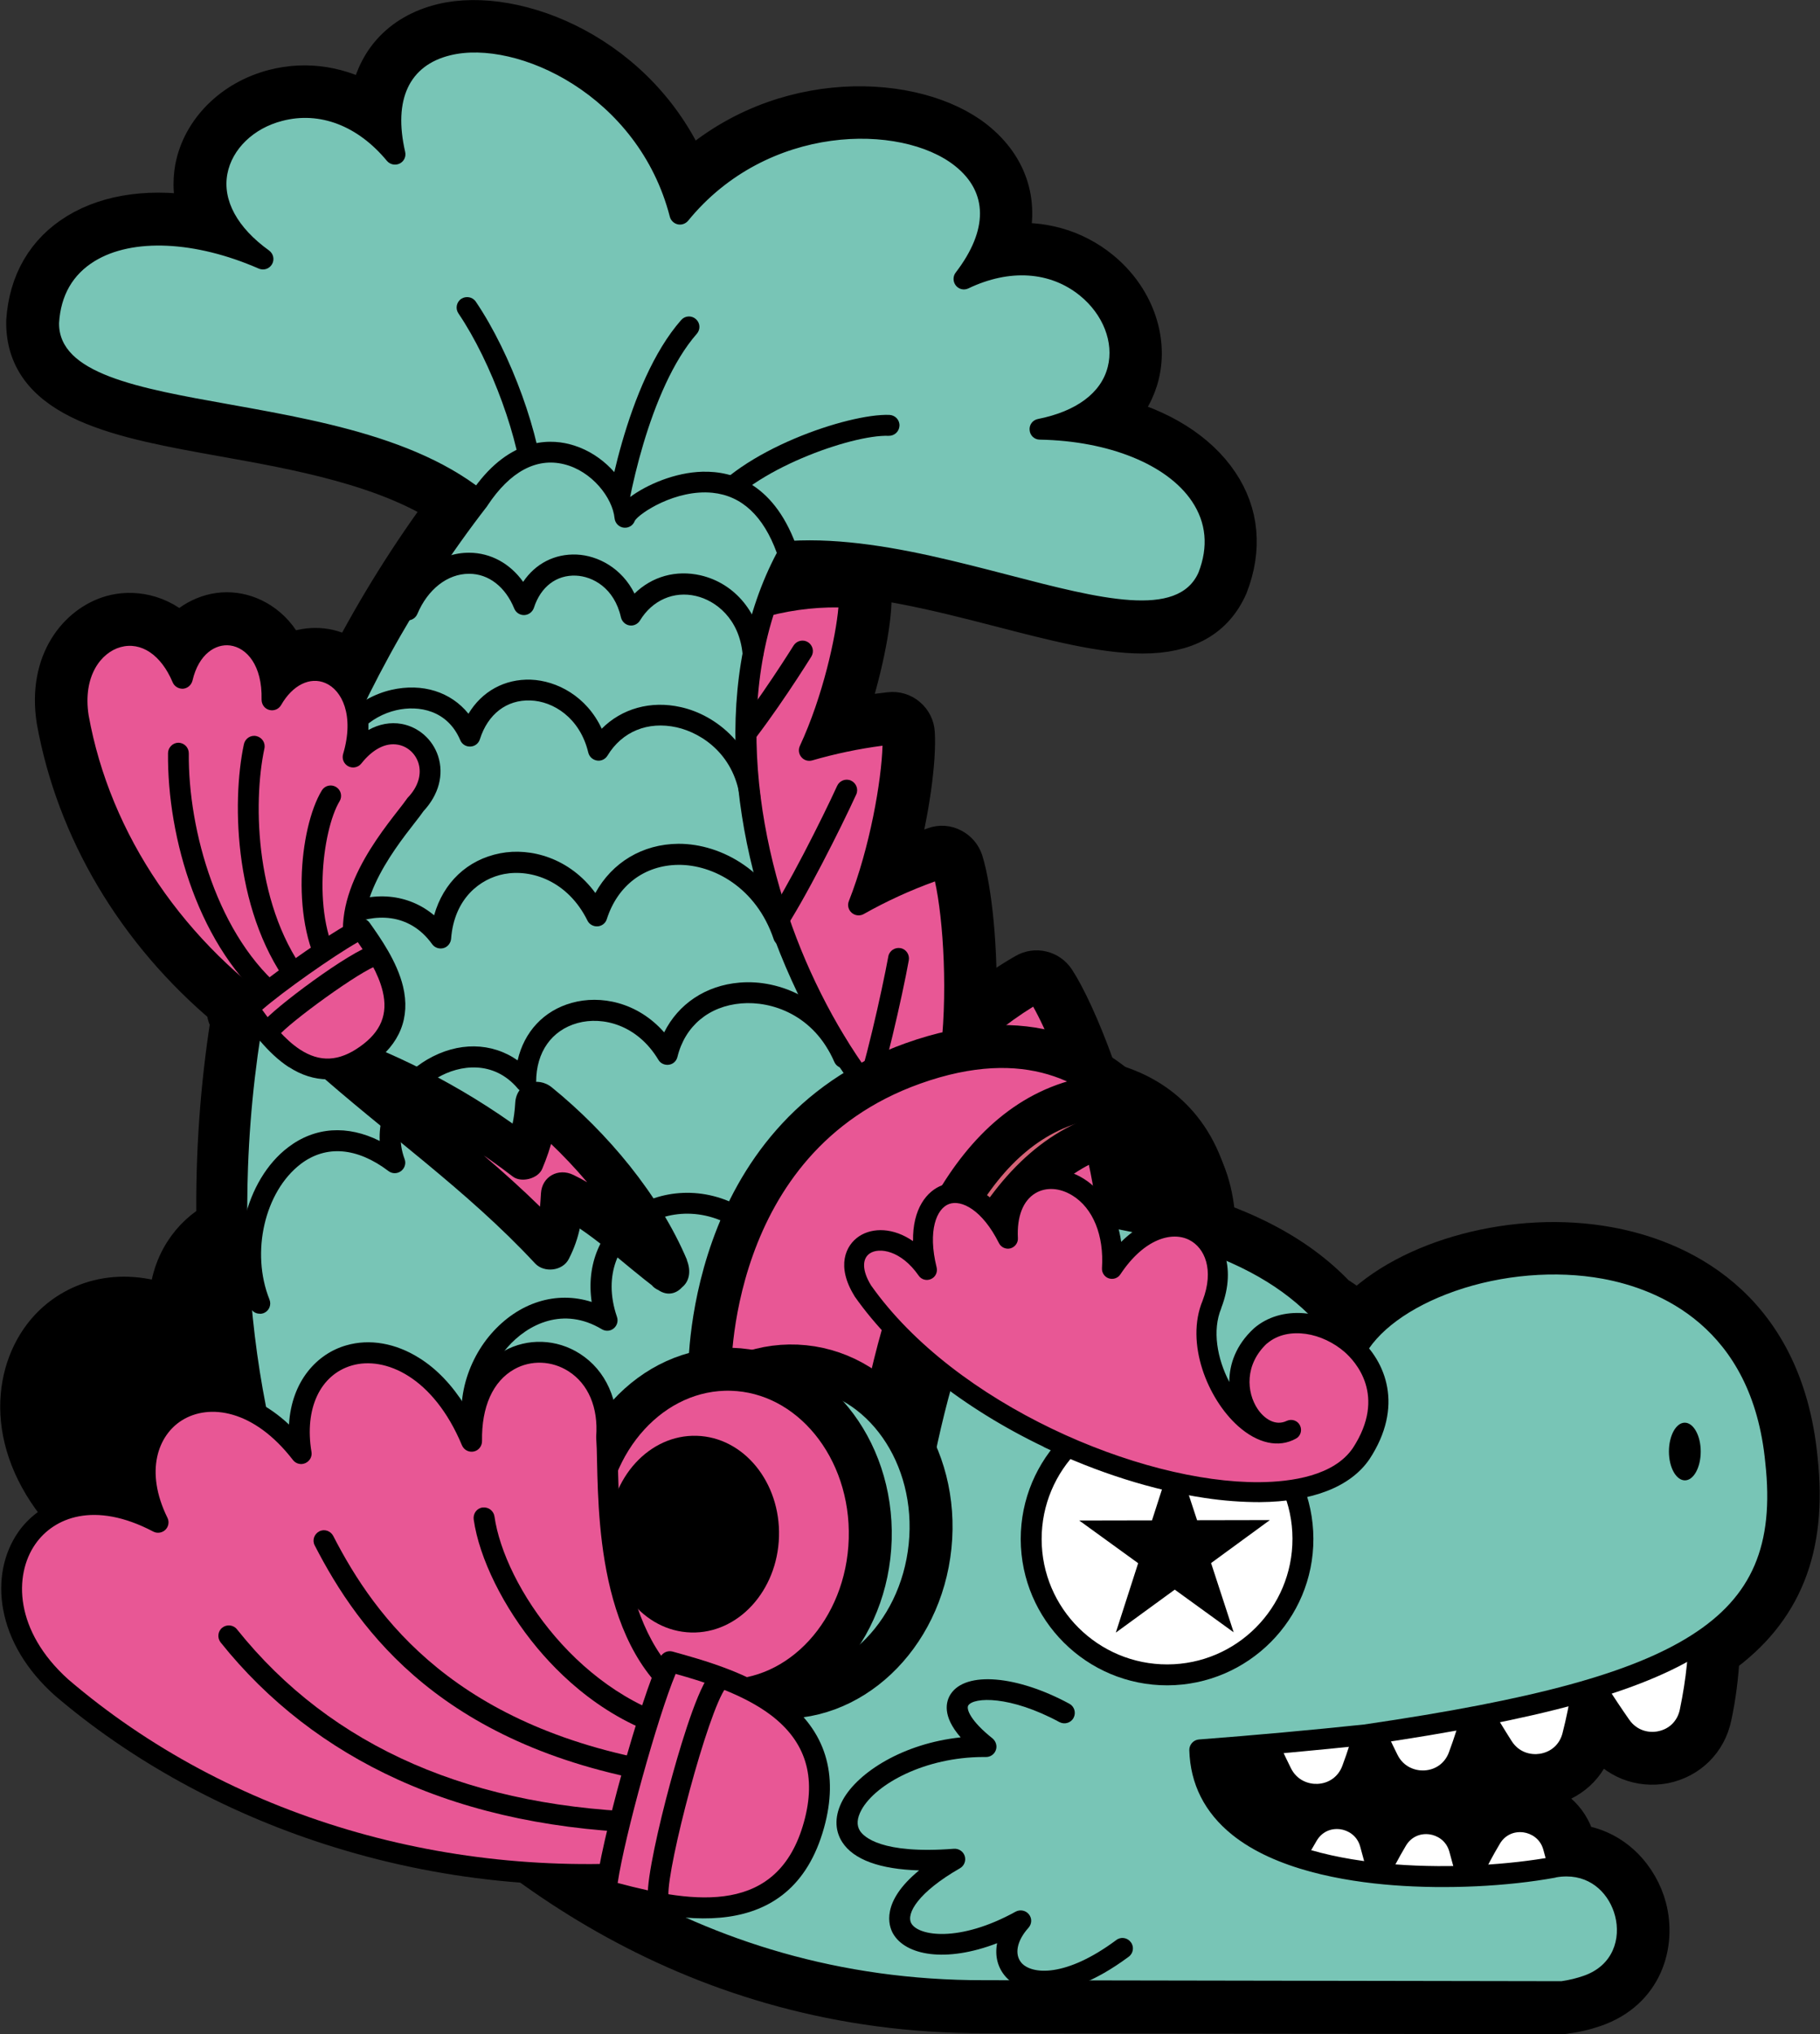 <?xml version="1.0" encoding="UTF-8"?><svg id="_レイヤー_1" xmlns="http://www.w3.org/2000/svg" width="128.79" height="143.89" viewBox="0 0 128.79 143.89"><rect x="0" y="0" width="128.79" height="143.89" fill="#333333" stroke="none"/><defs><style>.cls-1,.cls-2,.cls-3,.cls-4{stroke:#000;stroke-linecap:round;stroke-linejoin:round;stroke-width:3.04px;}.cls-1,.cls-5{fill:#78c5b6;}.cls-2,.cls-6{fill:#e85795;}.cls-7,.cls-5,.cls-6,.cls-8,.cls-9{stroke-width:0px;}.cls-8{fill:#fff;}.cls-4{fill:#d46276;}.cls-9{fill:#ffd800;}</style></defs><path class="cls-3" d="m4.47,106.82c5.85,6.63,13.59,11.91,22.41,15.28,8.21,9.28,22.27,20.26,42.78,20.21l40.88.07c.89-.11,1.57-.27,2.23-.5,3.44-1.18,4.3-4.4,3.65-6.89-.54-2.06-2.28-4.15-4.98-4.42l-.1-.34c-.43-1.52-1.68-2.6-3.25-2.8-1.53-.21-3.04.51-3.85,1.86,0,.01-.02.03-.03.04-.61-.96-1.6-1.6-2.78-1.76-1.41-.17-2.7.34-3.54,1.41-.48-.77-1.17-1.31-1.99-1.59.51-.45.91-1.02,1.17-1.7.02-.06.04-.11.06-.17.77,1.21,2.09,1.94,3.55,1.94h.22c1.7-.09,3.12-1.14,3.71-2.73.09-.24.17-.48.25-.72.08.12.15.24.22.35.9,1.42,2.53,2.17,4.21,1.9,1.68-.27,2.99-1.46,3.4-3.1.09-.35.17-.69.24-1.02.18.27.36.53.54.79.96,1.38,2.6,2.04,4.28,1.72,1.67-.34,2.92-1.58,3.27-3.24.3-1.4.48-2.79.57-4.37,4.44-3.17,6.19-7.56,5.52-13.77-1.06-11.1-8.79-14.14-13.31-14.96-6.51-1.2-14.07.84-17.76,4.67-.39-.4-.82-.75-1.29-1.05-.08-.05-.16-.09-.24-.13-2.86-3.03-6.93-5.13-12.75-6.51-.17-.07-.29-.08-.38-.09-.55-.12-1.11-.24-1.67-.35-.86-6.43-3.72-13.31-5.13-15.44-.43-.65-1.29-.86-1.97-.46-1.26.72-2.47,1.57-3.63,2.51.15-4.26-.31-8.51-.92-10.49-.13-.39-.39-.69-.74-.87-.35-.19-.77-.22-1.15-.08-.97.32-1.95.7-2.92,1.12,1.02-3.69,1.5-7.46,1.38-9.29-.02-.39-.21-.77-.52-1.03-.31-.27-.72-.39-1.13-.34-1.09.12-2.19.29-3.27.51,1.18-3.37,1.88-7,1.86-8.72,0-.78-.62-1.42-1.4-1.46-1.13-.07-2.33,0-3.66.18.08-.17.16-.33.24-.49,4.6-.1,9.86,1.25,14.08,2.34,3.71.96,7.21,1.87,10.02,1.87,3.03,0,4.97-1.09,5.95-3.32,1-2.57.77-5.03-.65-7.14-1.48-2.2-4.09-3.84-7.46-4.69,1.1-1.03,1.6-2.17,1.82-3.05.64-2.56-.42-5.42-2.71-7.29-1.86-1.52-4.19-2.16-6.65-1.87.92-2.83.14-5.45-2.24-7.34-4.13-3.26-13.58-3.8-20.21,2.35C45.25,3.99,36.47.53,31.33,1.77c-2.95.72-4.76,2.77-5.1,5.73-2.13-1.29-4.51-1.68-6.82-1.08-2.86.74-5.02,2.9-5.51,5.49-.16.89-.19,2.13.38,3.53-3.42-.63-6.48-.24-8.74,1.14-2.18,1.33-3.41,3.46-3.58,6.15-.09,5.56,6.7,6.77,13.9,8.06,5.15.92,11.51,2.06,15.9,4.97-2.58,3.47-4.91,7.19-6.94,11.08-.29-.24-.59-.43-.9-.57-1.17-.51-2.51-.42-3.68.2-.79-1.96-2.35-2.85-3.66-3.02-1.42-.19-2.85.41-3.84,1.56-1.54-1.56-3.44-1.77-4.81-1.38-2.28.65-4.46,3.21-3.83,7.29,1.39,7.74,5.66,14.92,12.05,20.27-.05.35.04.7.24.99l.03.04c-.74,4.7-1.08,9.5-1,14.28-1.73.94-3.36,2.94-3.37,5.99-3.78-1.49-6.81-.23-8.48,1.57-2.48,2.67-3.25,7.79.91,12.74Zm87.48,21.42c-.25.24-.47.52-.66.83-.08.13-.15.26-.21.38-1.08-.44-1.88-.9-2.5-1.4-1.03-.83-1.69-1.8-2-2.92.63-.05,1.26-.11,1.88-.16l.38-.03c.18.38.37.77.55,1.13.53,1.07,1.46,1.85,2.57,2.17Z"/><path class="cls-7" d="m4.47,106.82c5.85,6.63,13.59,11.91,22.41,15.28,8.21,9.28,22.27,20.26,42.78,20.21l40.88.07c.89-.11,1.57-.27,2.23-.5,3.44-1.18,4.3-4.4,3.65-6.89-.54-2.06-2.28-4.15-4.98-4.42l-.1-.34c-.43-1.52-1.68-2.6-3.25-2.8-1.53-.21-3.04.51-3.85,1.86,0,.01-.02.03-.03.04-.61-.96-1.6-1.6-2.78-1.76-1.41-.17-2.7.34-3.54,1.41-.48-.77-1.17-1.31-1.99-1.59.51-.45.91-1.02,1.17-1.7.02-.06.04-.11.06-.17.77,1.21,2.09,1.94,3.55,1.94h.22c1.7-.09,3.12-1.14,3.71-2.73.09-.24.17-.48.25-.72.08.12.15.24.22.35.9,1.42,2.53,2.17,4.21,1.9,1.68-.27,2.98-1.46,3.4-3.1.09-.35.17-.69.24-1.02.18.27.36.53.54.79.96,1.38,2.6,2.04,4.28,1.72,1.67-.34,2.92-1.58,3.27-3.24.3-1.4.48-2.79.57-4.37,4.44-3.17,6.19-7.56,5.52-13.77-1.06-11.1-8.79-14.14-13.31-14.96-6.51-1.2-14.07.84-17.76,4.67-.39-.4-.82-.75-1.29-1.05-.08-.05-.16-.09-.24-.13-2.86-3.03-6.93-5.13-12.75-6.51-.17-.07-.29-.08-.38-.09-.55-.12-1.11-.24-1.67-.35-.86-6.43-3.72-13.31-5.13-15.44-.43-.65-1.29-.86-1.97-.46-1.26.72-2.47,1.57-3.63,2.51.15-4.26-.31-8.51-.92-10.49-.12-.38-.39-.69-.74-.87-.35-.19-.77-.22-1.15-.08-.97.32-1.95.7-2.92,1.12,1.02-3.69,1.5-7.46,1.38-9.29-.02-.39-.21-.77-.52-1.03-.31-.27-.72-.39-1.13-.34-1.09.12-2.19.29-3.27.51,1.18-3.37,1.88-7,1.86-8.72,0-.78-.62-1.42-1.4-1.46-1.13-.07-2.33,0-3.66.18.08-.17.16-.33.24-.49,4.6-.1,9.86,1.25,14.08,2.34,3.71.96,7.21,1.87,10.02,1.87,3.03,0,4.97-1.09,5.95-3.32,1-2.57.77-5.03-.65-7.14-1.48-2.2-4.09-3.84-7.46-4.69,1.1-1.03,1.6-2.17,1.82-3.05.64-2.56-.42-5.42-2.71-7.29-1.86-1.52-4.19-2.16-6.65-1.87.92-2.83.14-5.45-2.24-7.34-4.13-3.26-13.58-3.8-20.21,2.35C45.25,3.99,36.47.53,31.33,1.77c-2.95.72-4.76,2.77-5.1,5.73-2.13-1.29-4.51-1.68-6.82-1.08-2.86.74-5.02,2.9-5.51,5.49-.16.89-.19,2.13.38,3.53-3.42-.63-6.48-.24-8.74,1.14-2.18,1.33-3.41,3.46-3.58,6.15-.09,5.56,6.7,6.77,13.9,8.06,5.15.92,11.51,2.06,15.9,4.97-2.58,3.47-4.91,7.19-6.94,11.08-.29-.24-.59-.43-.9-.57-1.17-.51-2.51-.42-3.68.2-.79-1.96-2.35-2.85-3.66-3.02-1.42-.19-2.85.41-3.84,1.56-1.54-1.56-3.44-1.77-4.81-1.38-2.28.65-4.46,3.21-3.83,7.29,1.39,7.74,5.66,14.92,12.05,20.27-.05.35.04.7.24.99l.03.04c-.74,4.7-1.08,9.5-1,14.28-1.73.94-3.36,2.94-3.37,5.99-3.78-1.49-6.81-.23-8.48,1.57-2.48,2.67-3.25,7.79.91,12.74Zm87.48,21.42c-.25.24-.47.52-.66.83-.08.13-.15.26-.21.38-1.08-.44-1.88-.9-2.5-1.4-1.03-.83-1.69-1.8-2-2.92.63-.05,1.26-.11,1.88-.16l.38-.03c.18.38.37.77.55,1.13.53,1.07,1.46,1.85,2.57,2.17Z"/><path class="cls-3" d="m85.92,87.33s-3.23-2.26-6.19-2.49-5.12-8.53-5.12-8.53c0,0,10.84-1.08,11.31,11.02Z"/><path class="cls-6" d="m47.38,45.88c2.65-1.65,7.2-3.92,12.73-3.61.02,1.87-.99,6.88-2.83,10.82,1.79-.52,3.77-.92,5.9-1.16.13,2.06-.66,7.62-2.42,12.1,1.77-1,3.75-1.91,5.92-2.63.68,2.19,1.28,8.45.53,13.76,1.68-1.81,3.71-3.53,6.16-4.95,1.86,2.79,5.74,13.11,5.06,19.73-23.58-1.85-33.19-26.84-31.05-44.06Z"/><path class="cls-7" d="m78.37,90.68c-8.93-.7-16.68-4.79-22.41-11.81-7.08-8.68-10.74-21.66-9.32-33.08.03-.22.15-.42.34-.54,4.34-2.71,8.77-3.96,13.16-3.72.39.02.69.34.7.73.01,1.75-.79,5.96-2.29,9.73,1.49-.36,3.01-.62,4.54-.79.2-.02.4.04.56.17.15.13.25.32.26.52.12,1.88-.47,6.42-1.82,10.61,1.42-.7,2.88-1.3,4.35-1.79.19-.06.39-.05.57.04.18.09.31.25.37.44.63,2.01,1.17,7.09.79,11.98,1.5-1.39,3.12-2.59,4.84-3.58.34-.19.77-.09.98.23,1.83,2.75,5.9,13.24,5.18,20.22-.04.38-.36.66-.73.66-.02,0-.04,0-.06,0Zm-10.62-15.02c-.22.24-.57.3-.86.16-.29-.14-.46-.45-.41-.77.64-4.56.27-10.05-.32-12.7-1.72.62-3.41,1.39-5.04,2.31-.27.15-.61.12-.85-.09-.24-.21-.32-.54-.2-.83,1.49-3.78,2.31-8.54,2.38-10.99-1.68.22-3.35.57-4.97,1.04-.28.08-.58,0-.77-.23-.19-.22-.23-.53-.11-.79,1.64-3.53,2.55-7.74,2.73-9.8-3.75-.05-7.53,1.07-11.27,3.34-1.26,10.95,2.27,23.32,9.04,31.61,5.31,6.51,12.44,10.38,20.64,11.21.31-5.96-2.78-14.65-4.63-17.92-1.94,1.2-3.75,2.69-5.37,4.44Z"/><path class="cls-9" d="m70.83,88.25c.35,0,.66-.25.73-.61.46-2.66.67-8.51.67-11.04,0-.41-.33-.74-.74-.74s-.74.33-.74.74c0,2.48-.2,8.22-.65,10.79-.07.4.2.78.6.85.04,0,.09.01.13.01Z"/><path class="cls-7" d="m60.95,79.14c.3,0,.58-.19.69-.48.93-2.52,2.22-8.24,2.67-10.73.07-.4-.19-.79-.59-.86-.4-.07-.79.19-.86.59-.45,2.45-1.7,8.05-2.61,10.49-.14.38.05.81.44.95.08.03.17.05.26.05Z"/><path class="cls-7" d="m54.78,66.28c.24,0,.47-.11.61-.32,1.52-2.22,4.15-7.46,5.2-9.76.17-.37,0-.81-.37-.98-.37-.17-.81,0-.98.37-1.03,2.26-3.61,7.39-5.08,9.54-.23.34-.14.8.19,1.03.13.09.27.13.42.13Z"/><path class="cls-7" d="m51.4,54.3c.2,0,.4-.08.55-.24,2-2.22,4.49-6.06,5.46-7.61.22-.35.11-.8-.23-1.02-.35-.22-.8-.11-1.02.23-.74,1.18-3.33,5.21-5.31,7.41-.27.3-.25.77.05,1.04.14.13.32.19.5.19Z"/><path class="cls-5" d="m36.02,37.57C27.43,26.84,3.29,31.43,3.44,22.82c.38-6.29,7.67-7.78,15.16-4.49-9.02-6.5,2.44-15.71,9.33-7.41-2.88-12.58,16.62-9.48,20.16,4.24,8.95-10.98,27.97-5.66,20.09,4.57,9.72-4.66,16.3,8.5,5.38,10.64,8.18.15,14.18,4.54,11.9,10.42-3.47,7.88-23.48-6.37-35.77-.22"/><path class="cls-7" d="m80.86,43.96c2.47,0,4.35-.76,5.28-2.88,0,0,0-.02.01-.03.89-2.28.68-4.5-.6-6.4-1.61-2.39-4.71-4.06-8.6-4.72,1.92-1.12,2.61-2.63,2.86-3.62.57-2.28-.39-4.85-2.46-6.54-2.02-1.65-4.67-2.15-7.38-1.47,1.48-2.97.98-5.76-1.5-7.73-2.34-1.86-6.07-2.63-9.96-2.06-3.89.57-7.42,2.38-10.08,5.16-1.25-3.64-3.7-6.76-7-8.9-3.3-2.14-7.01-3-9.91-2.29-3.07.75-4.7,3.08-4.59,6.39-2.18-1.75-4.8-2.4-7.32-1.74-2.58.67-4.53,2.6-4.97,4.91-.19,1-.19,2.66,1.08,4.48-3.81-1.03-7.33-.81-9.79.69-1.96,1.2-3.08,3.12-3.22,5.57,0,.01,0,.02,0,.03-.08,4.86,6.12,5.97,13.29,7.26,7.15,1.28,15.26,2.73,19.46,7.96.26.32.72.37,1.04.11.32-.26.37-.72.11-1.04-4.54-5.66-12.94-7.16-20.35-8.49-6.5-1.16-12.12-2.17-12.08-5.76.12-1.96.97-3.43,2.52-4.38,2.68-1.64,7.13-1.43,11.61.53.35.15.75.02.94-.31.19-.33.1-.74-.21-.97-2.25-1.62-3.3-3.55-2.95-5.42.33-1.75,1.85-3.23,3.89-3.75,2.64-.69,5.34.34,7.4,2.83.22.26.59.34.9.19.31-.15.47-.49.39-.83-.85-3.7.29-6.12,3.2-6.83,4.71-1.15,13.31,2.82,15.53,11.42.07.27.29.48.56.54.27.06.55-.04.73-.25,5.61-6.89,15.08-6.9,18.88-3.89,2.35,1.86,2.37,4.54.06,7.55-.21.27-.2.65.01.92.22.27.58.35.89.2,2.91-1.39,5.79-1.2,7.9.52,1.63,1.33,2.4,3.3,1.96,5.03-.46,1.84-2.22,3.15-4.94,3.69-.37.07-.63.41-.59.79.03.38.34.67.72.67,4.89.09,9.02,1.76,10.77,4.37,1.01,1.51,1.17,3.2.46,5.03-1.46,3.28-6.99,1.85-13.38.19-7.29-1.89-15.54-4.04-22.03-.79-.36.18-.51.63-.33.99.18.36.63.51.99.33,5.99-3,13.97-.93,21,.9,3.69.96,7.12,1.85,9.83,1.84Z"/><path class="cls-7" d="m50.33,36.77c.23,0,.47-.11.61-.32,2.17-3.18,9.34-5.72,11.94-5.62.41.01.75-.3.77-.71s-.3-.75-.71-.77c-2.91-.11-10.65,2.52-13.21,6.26-.23.34-.14.8.19,1.03.13.09.27.13.42.13Z"/><path class="cls-7" d="m43.38,38.92c.38,0,.7-.29.73-.68.21-2.56,1.83-10.79,5.2-14.63.27-.31.24-.77-.07-1.04-.31-.27-.77-.24-1.04.07-3.9,4.44-5.4,13.49-5.57,15.49-.03.41.27.76.68.8.02,0,.04,0,.06,0Z"/><path class="cls-7" d="m37.76,35.48s.02,0,.04,0c.41-.02.72-.37.7-.78-.2-3.79-2.32-9.66-4.83-13.36-.23-.34-.69-.42-1.03-.2-.34.23-.43.69-.2,1.03,2.34,3.45,4.39,9.1,4.58,12.6.02.39.35.7.74.7Z"/><path class="cls-8" d="m120.22,114.81c.08,2.16-.21,4.34-.62,6.27-.49,2.34-3.54,2.94-4.9.98-1.18-1.69-2.23-3.36-2.53-4.03"/><path class="cls-7" d="m116.92,123.98c.23,0,.47-.02.71-.07,1.37-.28,2.4-1.3,2.69-2.67.49-2.33.71-4.5.63-6.45-.02-.41-.36-.72-.77-.71-.41.02-.73.36-.71.77.07,1.83-.14,3.88-.6,6.09-.17.8-.74,1.37-1.54,1.53-.62.13-1.48-.02-2.04-.82-1.16-1.66-2.19-3.3-2.46-3.91-.16-.37-.6-.54-.97-.38-.37.17-.54.6-.38.97.36.81,1.56,2.67,2.6,4.15.67.96,1.71,1.49,2.83,1.49Z"/><path class="cls-8" d="m112.16,116.55c-.01,2.16-.39,4.33-.88,6.24-.59,2.31-3.66,2.79-4.94.77-1.11-1.74-2.09-3.45-2.36-4.13"/><path class="cls-7" d="m108.63,125.57c.18,0,.37-.02.56-.05,1.38-.22,2.46-1.2,2.8-2.55.59-2.31.9-4.47.91-6.42,0-.41-.33-.74-.73-.74h0c-.41,0-.73.33-.74.73,0,1.83-.3,3.87-.86,6.06-.2.79-.8,1.33-1.6,1.46-.63.1-1.48-.08-2-.9-1.09-1.71-2.05-3.39-2.29-4.01-.15-.38-.58-.57-.96-.42-.38.15-.57.58-.42.96.32.82,1.45,2.73,2.42,4.26.65,1.03,1.74,1.62,2.92,1.61Z"/><path class="cls-8" d="m104.77,118.1c-.24,2.14-.85,4.26-1.54,6.11-.83,2.24-3.94,2.38-5,.25-.92-1.85-1.71-3.65-1.9-4.36"/><path class="cls-7" d="m100.68,126.72c.06,0,.12,0,.18,0,1.4-.07,2.57-.93,3.06-2.24.83-2.23,1.36-4.35,1.58-6.29.05-.41-.25-.77-.65-.82-.4-.04-.77.25-.82.65-.2,1.82-.71,3.82-1.5,5.94-.28.76-.94,1.24-1.75,1.28-.63.03-1.46-.24-1.89-1.11-.9-1.81-1.68-3.59-1.85-4.23-.11-.39-.52-.62-.91-.52-.39.11-.62.51-.52.91.23.85,1.15,2.87,1.96,4.49.6,1.21,1.78,1.93,3.11,1.93Z"/><path class="cls-8" d="m97.23,119.05c-.24,2.14-.85,4.26-1.54,6.11-.83,2.24-3.94,2.38-5,.25-.92-1.85-1.71-3.65-1.9-4.36"/><path class="cls-7" d="m93.14,127.67c.06,0,.12,0,.18,0,1.4-.07,2.57-.93,3.06-2.24.83-2.23,1.36-4.35,1.58-6.29.05-.41-.25-.77-.65-.82-.41-.04-.77.25-.82.65-.2,1.82-.71,3.82-1.5,5.94-.28.76-.94,1.24-1.75,1.28-.63.03-1.46-.24-1.89-1.11-.9-1.82-1.68-3.59-1.85-4.23-.11-.39-.51-.62-.91-.52-.39.11-.62.51-.52.91.23.85,1.15,2.87,1.96,4.49.6,1.21,1.78,1.93,3.11,1.93Z"/><path class="cls-8" d="m90.22,134.93c.56-1.84,1.43-3.59,2.33-5.1,1.09-1.82,3.83-1.45,4.41.59.5,1.76.91,3.47.97,4.12"/><path class="cls-7" d="m90.22,135.67c.32,0,.61-.21.7-.53.47-1.55,1.23-3.22,2.26-4.94.35-.59.97-.89,1.66-.8.53.07,1.19.43,1.41,1.22.49,1.73.89,3.4.94,3.98.04.41.39.71.8.67.41-.04.71-.39.67-.8-.07-.79-.55-2.71-.99-4.26-.35-1.24-1.36-2.11-2.64-2.28-1.27-.17-2.46.41-3.12,1.51-1.09,1.83-1.9,3.6-2.41,5.27-.12.39.1.8.49.92.07.02.14.03.22.03Z"/><path class="cls-8" d="m96.52,135.29c.56-1.84,1.43-3.59,2.33-5.1,1.09-1.82,3.83-1.45,4.41.59.5,1.76.91,3.47.96,4.12"/><path class="cls-7" d="m96.53,136.03c.32,0,.61-.21.7-.53.47-1.55,1.23-3.21,2.26-4.94.35-.59.97-.89,1.66-.8.53.07,1.19.43,1.41,1.22.49,1.73.89,3.41.94,3.98.04.41.39.71.8.67.41-.04.71-.39.67-.8-.07-.84-.58-2.82-.99-4.26-.35-1.24-1.37-2.11-2.64-2.28-1.27-.17-2.46.41-3.12,1.51-1.09,1.83-1.9,3.6-2.41,5.27-.12.39.1.8.49.92.07.02.14.03.22.03Z"/><path class="cls-8" d="m103.18,135.15c.56-1.84,1.43-3.59,2.33-5.1,1.09-1.82,3.83-1.45,4.41.59.5,1.77.91,3.47.96,4.12"/><path class="cls-7" d="m103.18,135.89c.32,0,.61-.21.7-.53.47-1.55,1.23-3.22,2.26-4.94.35-.59.97-.89,1.66-.8.53.07,1.19.43,1.41,1.22.49,1.73.89,3.41.94,3.98.04.41.39.71.8.67.41-.04.71-.39.67-.8-.07-.84-.58-2.82-.99-4.26-.35-1.24-1.36-2.11-2.64-2.28-1.27-.17-2.46.41-3.12,1.51-1.09,1.83-1.9,3.6-2.41,5.27-.12.39.1.8.49.92.07.02.14.03.22.03Z"/><path class="cls-5" d="m33.88,35.35c-23.02,29.71-20.01,68.11-7.51,83.88,10.06,12.19,24.58,21.64,43.29,21.59l40.88.07c.64-.09,1.23-.24,1.76-.42,5.03-1.73,2.89-9.34-2.35-8.38-7.41,1.36-24.76,1.48-25.06-8.31,2.93-.22,7.09-.57,11.73-1.06,22.59-3.29,30.33-7.41,29.04-19.31-1.82-19.14-26.02-15.47-29.87-7.62-2.66-4.16-7.1-8.95-23.13-10.45-13.13-2.89-25.84-29.84-16.88-46.14-2.95-8.83-11.24-3.7-11.55-2.59-.33-3.35-6-7.8-10.33-1.25Z"/><path class="cls-7" d="m28.04,120.18c.17,0,.34-.06.48-.18.31-.26.35-.73.09-1.04-2.92-3.44-3.49-9.15-1.25-12.48,1.07-1.59,3.2-3.21,7.23-1.88.31.1.65-.01.84-.28.19-.27.17-.63-.03-.88-2.17-2.69-1.27-6.09.49-8.11,1.47-1.69,4-2.92,6.7-1.3.27.16.6.14.84-.06.24-.2.33-.52.23-.81-1.05-3.07.25-5.3,1.82-6.37,1.83-1.24,4.86-1.49,7.49.77.23.2.55.23.82.09.27-.14.42-.43.39-.73-.28-2.87.98-5.21,3.39-6.27,2.82-1.25,6.24-.29,8.69,2.44.27.3.74.33,1.04.06.3-.27.33-.74.06-1.04-2.89-3.21-6.97-4.31-10.38-2.81-2.53,1.11-4.09,3.43-4.29,6.24-2.91-1.76-6.04-1.33-8.05.03-2.17,1.47-3.16,3.89-2.77,6.53-2.49-.8-5.16.01-7.12,2.26-1.86,2.14-2.79,5.49-1.5,8.4-3-.47-5.54.54-7.12,2.9-2.62,3.89-2.02,10.29,1.35,14.26.15.17.36.26.57.26Z"/><path class="cls-7" d="m110.54,141.63l-40.88-.07c-8.93.02-17.42-2.1-25.24-6.29-6.89-3.7-13.15-8.93-18.63-15.58-6.64-8.37-10.27-22.28-9.72-37.2.3-8.14,1.8-16.2,4.47-23.96,2.94-8.55,7.23-16.49,12.74-23.61,2.6-3.92,5.49-3.88,6.98-3.51,2.09.52,3.65,2.13,4.33,3.75,1.2-.89,3.19-1.74,5.11-1.79,2.22-.06,5.19.87,6.77,5.58.07.2.05.41-.05.59-4.97,9.05-2.78,21.01.93,29.18,3.87,8.53,9.78,14.61,15.42,15.87,14.58,1.37,19.88,5.44,22.99,9.82,1.34-1.83,3.71-3.43,6.72-4.48,3.56-1.24,7.64-1.58,11.22-.93,3.35.61,6.25,2.08,8.38,4.23,2.47,2.51,3.93,5.91,4.33,10.09.69,6.35-1.13,10.54-5.9,13.58-4.38,2.79-11.49,4.75-23.77,6.54,0,0-.02,0-.03,0-3.49.37-7.19.71-11.01,1.01.21,1.66,1.01,3.03,2.42,4.17,4.93,3.99,15.94,3.79,21.71,2.74,3.21-.59,5.31,1.56,5.89,3.81.57,2.17-.18,4.97-3.17,6-.59.2-1.22.35-1.89.45-.03,0-.07,0-.1,0h0Zm-.46-8.81c-3.43.63-7.72.83-11.49.54-3.52-.27-8.35-1.11-11.41-3.58-1.93-1.56-2.95-3.57-3.02-5.97-.01-.39.29-.73.68-.76,4.06-.31,7.99-.67,11.69-1.06,12.05-1.76,18.98-3.65,23.17-6.32,4.29-2.73,5.86-6.38,5.22-12.19-.92-9.67-7.6-12.3-11.5-13.02-3.33-.61-7.14-.29-10.46.87-3.2,1.12-5.57,2.86-6.51,4.78-.12.24-.35.4-.62.41-.27.01-.52-.11-.66-.34-2.83-4.42-7.52-8.71-22.58-10.12-.03,0-.06,0-.09-.01-6.1-1.34-12.42-7.75-16.49-16.72-2.28-5.03-3.64-10.38-3.92-15.49-.3-5.51.69-10.6,2.88-14.73-.95-2.61-2.48-4.04-4.55-4.25-2.6-.26-5.17,1.44-5.5,1.98-.11.32-.42.52-.76.49-.35-.03-.63-.31-.67-.66-.14-1.46-1.61-3.35-3.58-3.83-1.95-.48-3.82.52-5.41,2.92-.01.02-.02.03-.03.05-10.29,13.28-16.3,29.88-16.92,46.74-.54,14.58,2.98,28.12,9.39,36.21,8.05,9.75,21.99,21.37,42.72,21.32l40.83.07c.56-.08,1.08-.21,1.57-.38,2.11-.73,2.64-2.65,2.23-4.23-.38-1.47-1.58-2.8-3.44-2.8-.24,0-.49.02-.76.07ZM44.9,36.87h0,0Zm.02-.06s0,0,0,0c0,0,0,0,0,0Z"/><path class="cls-4" d="m85.92,87.33s.4-8.59-6.46-7.34c-8.4,1.53-12.8,12.29-15.04,23.9,0,0-6.68-7.01-12.69-6.14,0,0-.86-15.7,13.96-21,16.18-5.79,20.23,10.58,20.23,10.58Z"/><path class="cls-2" d="m84.84,86.46s-.78-10.05-7.64-8.8c-8.4,1.53-12.56,11.49-14.81,23.1,0,0-6.16-4.28-12.17-3.41,0,0-.45-16.82,14.37-22.12,16.18-5.79,20.25,11.23,20.25,11.23Z"/><ellipse class="cls-1" cx="55.71" cy="108.34" rx="11.73" ry="10.16" transform="translate(-57.73 152.76) rotate(-84.17)"/><ellipse class="cls-2" cx="51.43" cy="108.6" rx="11.73" ry="10.16" transform="translate(-58.62 156.85) rotate(-88.34)"/><ellipse class="cls-7" cx="49.11" cy="108.53" rx="6.96" ry="6.03" transform="translate(-60.81 154.47) rotate(-88.34)"/><path class="cls-6" d="m47.31,89.91c-1.92-4.67-6.78-9.86-9.32-11.91-.05,1.35-.36,2.7-.92,3.93-4.2-3.25-8.94-5.81-13.96-7.54,5.33,4.78,10.99,8.62,15.84,13.89.83-1.56.76-2.1.86-3.86,2.1.96,5.63,4.12,7.5,5.48Z"/><path class="cls-7" d="m48.62,89.14c-1.97-4.66-5.65-9.03-9.56-12.21-1.02-.84-2.52-.31-2.6,1.08-.06,1.09-.28,2.16-.71,3.17l2.08-.55c-4.34-3.33-9.17-5.89-14.33-7.69-1.43-.5-2.59,1.55-1.48,2.54,5.24,4.68,11.04,8.72,15.84,13.89.64.69,1.95.55,2.39-.31.79-1.54.98-2.92,1.07-4.63l-2.29,1.31c2.78,1.34,5.03,3.66,7.5,5.48,1.58,1.16,3.1-1.48,1.54-2.63-2.46-1.82-4.71-4.14-7.5-5.48-1.06-.51-2.22.11-2.29,1.31s-.12,2.06-.66,3.09l2.39-.31c-4.8-5.17-10.6-9.21-15.84-13.89l-1.48,2.54c4.91,1.71,9.48,4.22,13.6,7.38.6.46,1.79.15,2.08-.55.65-1.53,1.03-3.04,1.12-4.7l-2.6,1.08c3.74,3.05,7.19,7.14,9.08,11.6.32.76,1.43.91,2.08.55.79-.45.86-1.33.55-2.08Z"/><path class="cls-6" d="m50.31,120.99c-8.08-3.57-7.11-16.16-7.38-19.34.57-7.59-9.7-8.49-9.55.29-3.98-9.53-13.41-7.31-12.06.87-5.75-7.43-13.76-2.52-10.13,4.88-8.98-4.73-14.26,5-6.84,11.67,10.09,8.65,25.66,14.74,43.52,12.93"/><path class="cls-7" d="m47.97,133.02c.39-.06.67-.41.63-.81-.04-.41-.4-.7-.81-.66-15.95,1.61-31.6-3.03-42.96-12.75-3.8-3.42-3.87-7.36-2.33-9.57,1.3-1.87,4.17-3.08,8.34-.89.28.15.63.1.86-.12.23-.22.29-.57.15-.85-1.63-3.31-.66-5.85,1.03-6.9,1.91-1.19,5.08-.78,7.85,2.81.21.27.57.36.88.22.31-.14.49-.46.43-.8-.51-3.06.62-5.46,2.87-6.11,2.33-.67,5.76.81,7.78,5.65.14.33.49.51.83.44.35-.07.59-.38.59-.74-.04-2.43.77-4.23,2.28-5.08,1.19-.67,2.67-.61,3.85.15,1.39.89,2.1,2.56,1.95,4.59,0,.04,0,.08,0,.12.03.41.05,1.02.06,1.72.11,4.85.34,14.95,7.75,18.23.37.17.81,0,.97-.38.16-.37,0-.81-.38-.97-6.55-2.89-6.77-12.36-6.87-16.91-.02-.73-.03-1.31-.06-1.76.18-2.56-.78-4.71-2.63-5.89-1.64-1.05-3.7-1.12-5.37-.19-1.37.77-2.32,2.12-2.76,3.86-.91-1.45-2-2.6-3.24-3.37-1.67-1.05-3.51-1.37-5.16-.89-2.04.58-3.87,2.5-4.05,5.6-2.99-2.79-6.24-2.89-8.36-1.56-1.92,1.2-3.2,3.77-2.24,7.08-4.15-1.49-7.16.08-8.56,2.09-1.06,1.53-1.44,3.48-1.06,5.51.41,2.18,1.66,4.26,3.62,6.02,0,0,0,0,.01.01,5.36,4.59,11.96,8.23,19.1,10.53,8,2.58,16.41,3.45,24.97,2.58.01,0,.02,0,.03,0Z"/><path class="cls-7" d="m49,123.34c.3-.04.55-.27.62-.58.08-.4-.17-.79-.57-.87-7.95-1.68-13.36-9.71-14.06-14.62-.06-.4-.43-.68-.84-.63s-.68.43-.63.84c.39,2.76,2.12,6.25,4.5,9.1,2.08,2.49,5.63,5.69,10.72,6.76.09.02.17.02.26,0Z"/><path class="cls-7" d="m47.61,126.26c.31-.04.57-.29.62-.62.06-.4-.21-.78-.62-.84-15.33-2.4-21.06-10.37-24.03-16.15-.19-.36-.63-.51-.99-.32-.36.19-.51.63-.32.99,3.12,6.07,9.11,14.42,25.11,16.93.07.01.15.01.22,0Z"/><path class="cls-7" d="m46.63,129.68c.35-.05.63-.35.63-.72,0-.41-.32-.74-.73-.75-13.06-.23-23.07-4.59-29.76-12.95-.25-.32-.72-.37-1.04-.12-.32.25-.37.72-.12,1.04,3.34,4.18,7.56,7.44,12.53,9.7,5.28,2.4,11.45,3.67,18.36,3.8.04,0,.08,0,.12,0Z"/><path class="cls-6" d="m47.39,117.54c4.48,1.24,12.44,3.5,10.21,11.56-2.23,8.06-10.22,5.89-14.7,4.65.25-3,3.16-13.48,4.49-16.21Z"/><path class="cls-7" d="m42.7,134.46c-.34-.09-.57-.42-.54-.77.26-3.06,3.2-13.69,4.57-16.47.16-.32.52-.48.86-.39,2.17.6,5.46,1.51,7.87,3.35,2.95,2.24,3.91,5.31,2.85,9.12-1.18,4.24-3.84,5.87-6.77,6.29-3.16.45-6.62-.51-8.84-1.12Zm1.01-1.26c5.51,1.48,11.36,2.27,13.18-4.31.89-3.21.13-5.68-2.32-7.55-1.98-1.5-4.72-2.36-6.76-2.93-1.29,3.09-3.61,11.49-4.1,14.78Z"/><path class="cls-7" d="m46.67,134.84c.37-.05.65-.38.63-.76-.09-2.06,2.78-12.98,4.06-14.69.24-.33.18-.79-.15-1.03-.33-.24-.79-.18-1.03.15-.99,1.32-2.27,5.84-2.78,7.73-.76,2.81-1.62,6.57-1.56,7.91.02.41.36.72.77.7.02,0,.05,0,.07,0Z"/><path class="cls-7" d="m73.9,140.9c1.52,0,3.53-.67,5.97-2.48.33-.24.4-.71.15-1.03-.24-.33-.71-.4-1.03-.15-3.58,2.66-5.96,2.43-6.69,1.63-.54-.6-.35-1.58.48-2.5.24-.27.26-.67.03-.95-.22-.28-.62-.36-.94-.19-3.98,2.2-6.88,1.72-7.38.83-.39-.7.51-2.22,3.44-3.9.3-.17.44-.53.34-.86-.1-.33-.42-.54-.76-.52-5.16.4-6.39-.86-6.65-1.26-.26-.4-.22-.9.1-1.49,1.02-1.85,4.51-3.73,8.61-3.74.07,0,.13,0,.2,0h.01c.31,0,.59-.2.69-.49.11-.3,0-.63-.24-.83-1.55-1.23-1.87-2.08-1.71-2.33.39-.59,2.95-.71,6.45,1.18.36.19.81.06,1-.3.19-.36.06-.81-.3-1-3.72-2.01-7.32-2.31-8.39-.69-.35.53-.62,1.56.7,3.07-4.07.43-7.25,2.47-8.33,4.41-.59,1.07-.61,2.13-.05,3,.8,1.24,2.66,1.92,5.44,2-2.73,2.24-2.15,3.93-1.85,4.46.88,1.56,3.74,2.09,7.37.69-.17.89.03,1.74.63,2.4.56.61,1.47,1.04,2.69,1.04Z"/><path class="cls-7" d="m118.1,102.68c0,1.13.51,2.04,1.13,2.04.62,0,1.12-.92,1.12-2.04s-.51-2.04-1.13-2.04-1.12.92-1.12,2.04Z"/><path class="cls-7" d="m18.39,92.94c.09,0,.18-.02.27-.05.38-.15.56-.58.41-.96-1.34-3.34-.34-7.64,2.21-9.59,1.79-1.36,3.99-1.18,6.21.5.26.2.62.2.89,0,.26-.2.37-.54.25-.85-.92-2.48.57-4.72,2.34-5.76,1.55-.91,3.96-1.25,5.67.77.2.24.53.32.82.22.29-.11.48-.38.48-.69,0-2.1,1.09-3.65,2.93-4.16,1.78-.49,4.23.12,5.72,2.6.15.26.45.39.74.35.3-.04.54-.26.61-.56.53-2.17,2.22-3.59,4.52-3.78,2.13-.18,5.13.79,6.58,4.14.16.37.6.55.97.38.37-.16.55-.6.38-.97-1.65-3.8-5.23-5.27-8.06-5.02-2.4.2-4.34,1.52-5.33,3.52-1.9-2.16-4.53-2.65-6.53-2.09-2,.55-3.38,2.06-3.84,4.07-1.83-1.28-4.21-1.34-6.41-.05-1.86,1.09-3.47,3.23-3.35,5.75-2.28-1.14-4.58-1-6.48.45-3.05,2.32-4.25,7.39-2.69,11.31.12.29.39.47.69.46Z"/><path class="cls-7" d="m20.63,72.93c.07,0,.13,0,.2-.03.39-.11.62-.52.51-.91-.84-2.98,1.11-5.46,3.28-6.5,1.81-.87,4.32-.98,5.96,1.3.18.25.5.36.8.28.3-.08.51-.35.54-.65.22-2.89,2.08-4.27,3.75-4.59,1.95-.37,4.52.5,5.9,3.29.13.27.42.43.72.41.3-.02.56-.22.65-.51.76-2.38,2.66-3.82,5.07-3.84,2.46-.02,5.51,1.6,6.74,5.26.13.39.55.59.94.46.39-.13.59-.55.46-.94-1.47-4.34-5.12-6.27-8.11-6.27-.01,0-.03,0-.04,0-2.54.02-4.68,1.32-5.87,3.48-1.81-2.47-4.57-3.23-6.73-2.81-2.33.45-4.03,2.08-4.68,4.39-1.81-1.52-4.31-1.78-6.73-.61-2.79,1.34-5.08,4.6-4.06,8.23.09.33.39.54.71.54Z"/><path class="cls-7" d="m53.09,57.35s.05,0,.08,0c.41-.04.7-.41.66-.81-.39-3.72-3.12-5.96-5.66-6.52-2.14-.48-4.18.11-5.59,1.53-1.07-2.3-3.18-3.4-5.02-3.47-1.86-.06-3.46.83-4.41,2.41-1.24-1.54-3.25-2.19-5.45-1.69-2.36.54-4.83,2.58-4.66,5.77.02.41.37.72.78.7.41-.02.72-.37.7-.78-.12-2.34,1.74-3.84,3.52-4.25,1.6-.37,3.63,0,4.53,2.12.12.29.41.47.72.45.31-.01.58-.22.67-.52.56-1.77,1.89-2.8,3.57-2.74,1.61.05,3.51,1.22,4.1,3.69.07.29.31.51.61.56.3.05.59-.09.75-.35,1.03-1.7,2.85-2.45,4.89-2,1.87.42,4.18,2.04,4.51,5.23.04.38.36.66.74.66Z"/><path class="cls-7" d="m53.28,46.94s.04,0,.07,0c.41-.04.71-.4.67-.8-.25-2.74-1.99-4.87-4.44-5.44-1.75-.4-3.44.08-4.68,1.29-.9-1.81-2.59-2.69-4.08-2.76-1.57-.07-2.93.64-3.8,1.93-.93-1.3-2.29-2.05-3.81-2.06-2.13-.01-4.06,1.43-5.04,3.76-.16.38.02.81.39.97.38.16.81-.02.97-.39.74-1.76,2.14-2.85,3.65-2.85,0,0,.02,0,.03,0,1.37,0,2.56.93,3.18,2.46.12.29.4.47.71.46.31-.01.58-.22.68-.51.48-1.49,1.59-2.34,2.98-2.28,1.17.05,2.71.86,3.18,2.95.07.29.3.52.6.57.3.05.59-.09.75-.35.87-1.43,2.39-2.1,3.96-1.73,1.38.32,3.07,1.59,3.3,4.13.03.38.36.67.74.67Z"/><path class="cls-6" d="m25.61,68.33c-2.32-4.57,2.74-9.87,3.79-11.4,3.05-3.2-1.24-7.38-4.4-3.38,1.71-5.75-3.34-8.22-5.74-4.04.15-5.45-5.26-6.19-6.34-1.53-2.3-5.42-8.25-2.99-7.36,2.73,1.36,7.6,6.12,16.06,14.81,21.8"/><path class="cls-7" d="m20.36,73.25c.24,0,.47-.12.61-.33.23-.34.13-.8-.21-1.02-7.69-5.09-12.97-12.85-14.49-21.31-.42-2.75.87-4.42,2.25-4.81,1.46-.41,2.88.54,3.7,2.49.12.29.43.47.74.45.32-.03.58-.26.66-.57.44-1.9,1.65-2.62,2.66-2.49,1.16.15,2.29,1.39,2.23,3.83,0,.34.21.64.54.73.33.09.67-.05.84-.34.81-1.42,2.05-2.03,3.14-1.56,1.17.5,2.06,2.29,1.25,5.02-.1.34.05.7.37.87.31.16.7.08.92-.2.8-1.01,1.72-1.49,2.59-1.33.67.12,1.22.61,1.44,1.27.26.8,0,1.7-.74,2.47-.03.03-.05.06-.07.09-.13.19-.34.46-.59.78-1.77,2.27-5.46,7-3.25,11.37.18.36.63.51.99.32.36-.18.51-.63.32-.99-1.79-3.53,1.51-7.76,3.09-9.79.26-.33.46-.59.61-.81,1.09-1.17,1.47-2.59,1.04-3.91-.39-1.18-1.38-2.05-2.58-2.27-.79-.14-1.6.01-2.35.43.1-2.44-1.06-4.09-2.45-4.69-1.11-.48-2.56-.37-3.8.69-.48-2.14-1.91-3.27-3.35-3.46-1.3-.17-2.79.43-3.69,2.04-1.39-1.94-3.29-2.27-4.66-1.88-1.98.56-3.87,2.83-3.31,6.46,0,0,0,.01,0,.02,1.59,8.85,7.1,16.98,15.13,22.29.13.08.27.12.41.12Z"/><path class="cls-7" d="m23.6,69.45c.14,0,.29-.04.41-.13.34-.23.43-.69.2-1.03-2.2-3.24-1.42-9.55-.18-11.61.21-.35.1-.8-.25-1.01-.35-.21-.8-.1-1.01.25-1.62,2.68-2.25,9.55.22,13.2.14.21.38.32.61.32Z"/><path class="cls-7" d="m21.36,70.41c.16,0,.32-.05.46-.16.32-.26.37-.72.11-1.04-3.88-4.83-4.05-12.37-3.22-16.26.09-.4-.17-.79-.57-.88-.4-.09-.79.17-.88.57-.89,4.17-.69,12.26,3.52,17.49.15.18.36.28.58.28Z"/><path class="cls-7" d="m19.72,71.45c.22,0,.43-.1.58-.28.25-.32.2-.78-.12-1.04-4.77-3.8-6.87-11.39-6.82-16.84,0-.41-.32-.74-.73-.75,0,0,0,0,0,0-.4,0-.73.33-.74.73-.06,5.98,2.19,13.87,7.37,18.01.14.11.3.16.46.16Z"/><path class="cls-6" d="m25.56,65.71c1.56,2.2,4.31,6.14.34,8.95-3.96,2.8-6.76-1.11-8.32-3.31,1.22-1.25,6.37-4.9,7.98-5.64Z"/><path class="cls-7" d="m20.44,75.49c-1.52-.99-2.69-2.64-3.46-3.72-.21-.29-.17-.68.07-.94,1.29-1.33,6.5-5.01,8.2-5.79.32-.15.71-.05.91.24.77,1.09,1.93,2.73,2.36,4.5.53,2.2-.23,4.09-2.19,5.47-1.04.73-2.09,1.1-3.14,1.1-.93,0-1.86-.29-2.75-.87Zm-1.88-4.05c.68.95,1.6,2.11,2.68,2.81,1.4.91,2.75.84,4.23-.21,1.49-1.05,2-2.3,1.61-3.92-.3-1.25-1.09-2.51-1.76-3.47-1.73.98-5.28,3.48-6.77,4.78Z"/><path class="cls-7" d="m19.11,73.59c.22,0,.45-.1.59-.3.67-.89,5.91-4.71,7.05-5,.4-.1.64-.5.54-.9-.1-.4-.5-.64-.9-.54-1.56.39-7.1,4.51-7.87,5.55-.24.33-.18.79.15,1.03.13.1.29.15.44.15Z"/><path class="cls-8" d="m72.97,108.89c.01,5.31,4.33,9.6,9.64,9.59,5.31-.01,9.6-4.33,9.59-9.64-.01-5.31-4.33-9.6-9.64-9.59-5.31.01-9.6,4.33-9.59,9.64Z"/><polygon class="cls-7" points="83.1 102.64 81.52 107.55 76.37 107.56 80.54 110.58 78.96 115.49 83.13 112.45 87.3 115.47 85.7 110.57 89.86 107.53 84.71 107.54 83.1 102.64"/><path class="cls-7" d="m72.23,108.89c-.01-5.71,4.62-10.36,10.33-10.38,5.71-.01,10.36,4.62,10.38,10.33s-4.62,10.36-10.33,10.38c-5.71.01-10.36-4.62-10.38-10.33Zm1.48,0c.01,4.89,4,8.86,8.9,8.85s8.86-4,8.85-8.9c-.01-4.89-4-8.86-8.9-8.85-4.89.01-8.86,4-8.85,8.9Z"/><path class="cls-6" d="m91.37,101.15c-2.62,1.24-5.46-3.59-2.17-6.66,3.49-3.02,11.35,1.89,7.14,8.32-4.53,6.63-26.77.55-35.28-11.51-2.18-3.51,2-5.16,4.55-1.48-1.46-5.91,3.06-7.54,5.73-2.2-.3-6.49,7.86-5.27,7.37,2.14,3.7-5.57,9.02-2.58,7.06,2.51-1.74,4.17,2.72,10.48,5.59,8.88Z"/><path class="cls-7" d="m73.86,102.35c-5.72-2.74-10.48-6.52-13.38-10.64,0-.01-.02-.02-.02-.04-1.3-2.1-.63-3.58.34-4.22.96-.63,2.43-.61,3.81.35-.04-2.31.99-3.56,2.07-3.96,1.09-.4,2.7-.11,4.16,1.69.39-1.34,1.19-2.02,1.73-2.35,1.19-.7,2.76-.63,4.08.18,1.46.9,2.41,2.51,2.69,4.49,1.92-1.91,4.04-2.14,5.49-1.39,1.58.82,2.75,3.06,1.59,6.07,0,0,0,.01,0,.02-.65,1.56-.29,3.56.57,5.21,0-1.27.48-2.62,1.72-3.77,0,0,.01-.01.02-.02,1.91-1.66,5.08-1.4,7.36.6,2,1.74,3.26,4.93.82,8.65-1.34,1.96-4.03,3.01-7.77,3.04-1.23,0-2.55-.09-3.92-.3-3.6-.54-7.57-1.78-11.36-3.6Zm15.81-7.33c-1.61,1.5-1.47,3.47-.67,4.66.45.66,1.23,1.23,2.06.83.35-.16.76-.02.93.32.17.34.05.76-.29.94-1.21.67-2.7.35-4.09-.89-2.17-1.94-3.75-5.89-2.51-8.87.84-2.2.14-3.74-.93-4.29-1.21-.63-3.2-.12-4.89,2.43-.18.27-.51.38-.82.28-.3-.1-.5-.4-.48-.72.15-2.32-.63-4.24-2.09-5.14-.89-.55-1.86-.61-2.61-.17-.88.52-1.33,1.65-1.25,3.19.02.33-.21.63-.53.72-.32.08-.66-.07-.81-.37-1.18-2.36-2.66-3.09-3.53-2.77-.88.32-1.53,1.87-.88,4.49.08.33-.08.68-.4.82-.31.14-.68.04-.87-.24-1.25-1.8-2.8-2.01-3.45-1.58-.58.38-.55,1.25.08,2.27,5.94,8.41,19.01,13.98,27.48,13.92,2.28-.02,5.27-.45,6.61-2.41,2.43-3.72.17-6.14-.58-6.8-.76-.66-1.75-1.14-2.74-1.28s-1.99.03-2.75.68Z"/></svg>